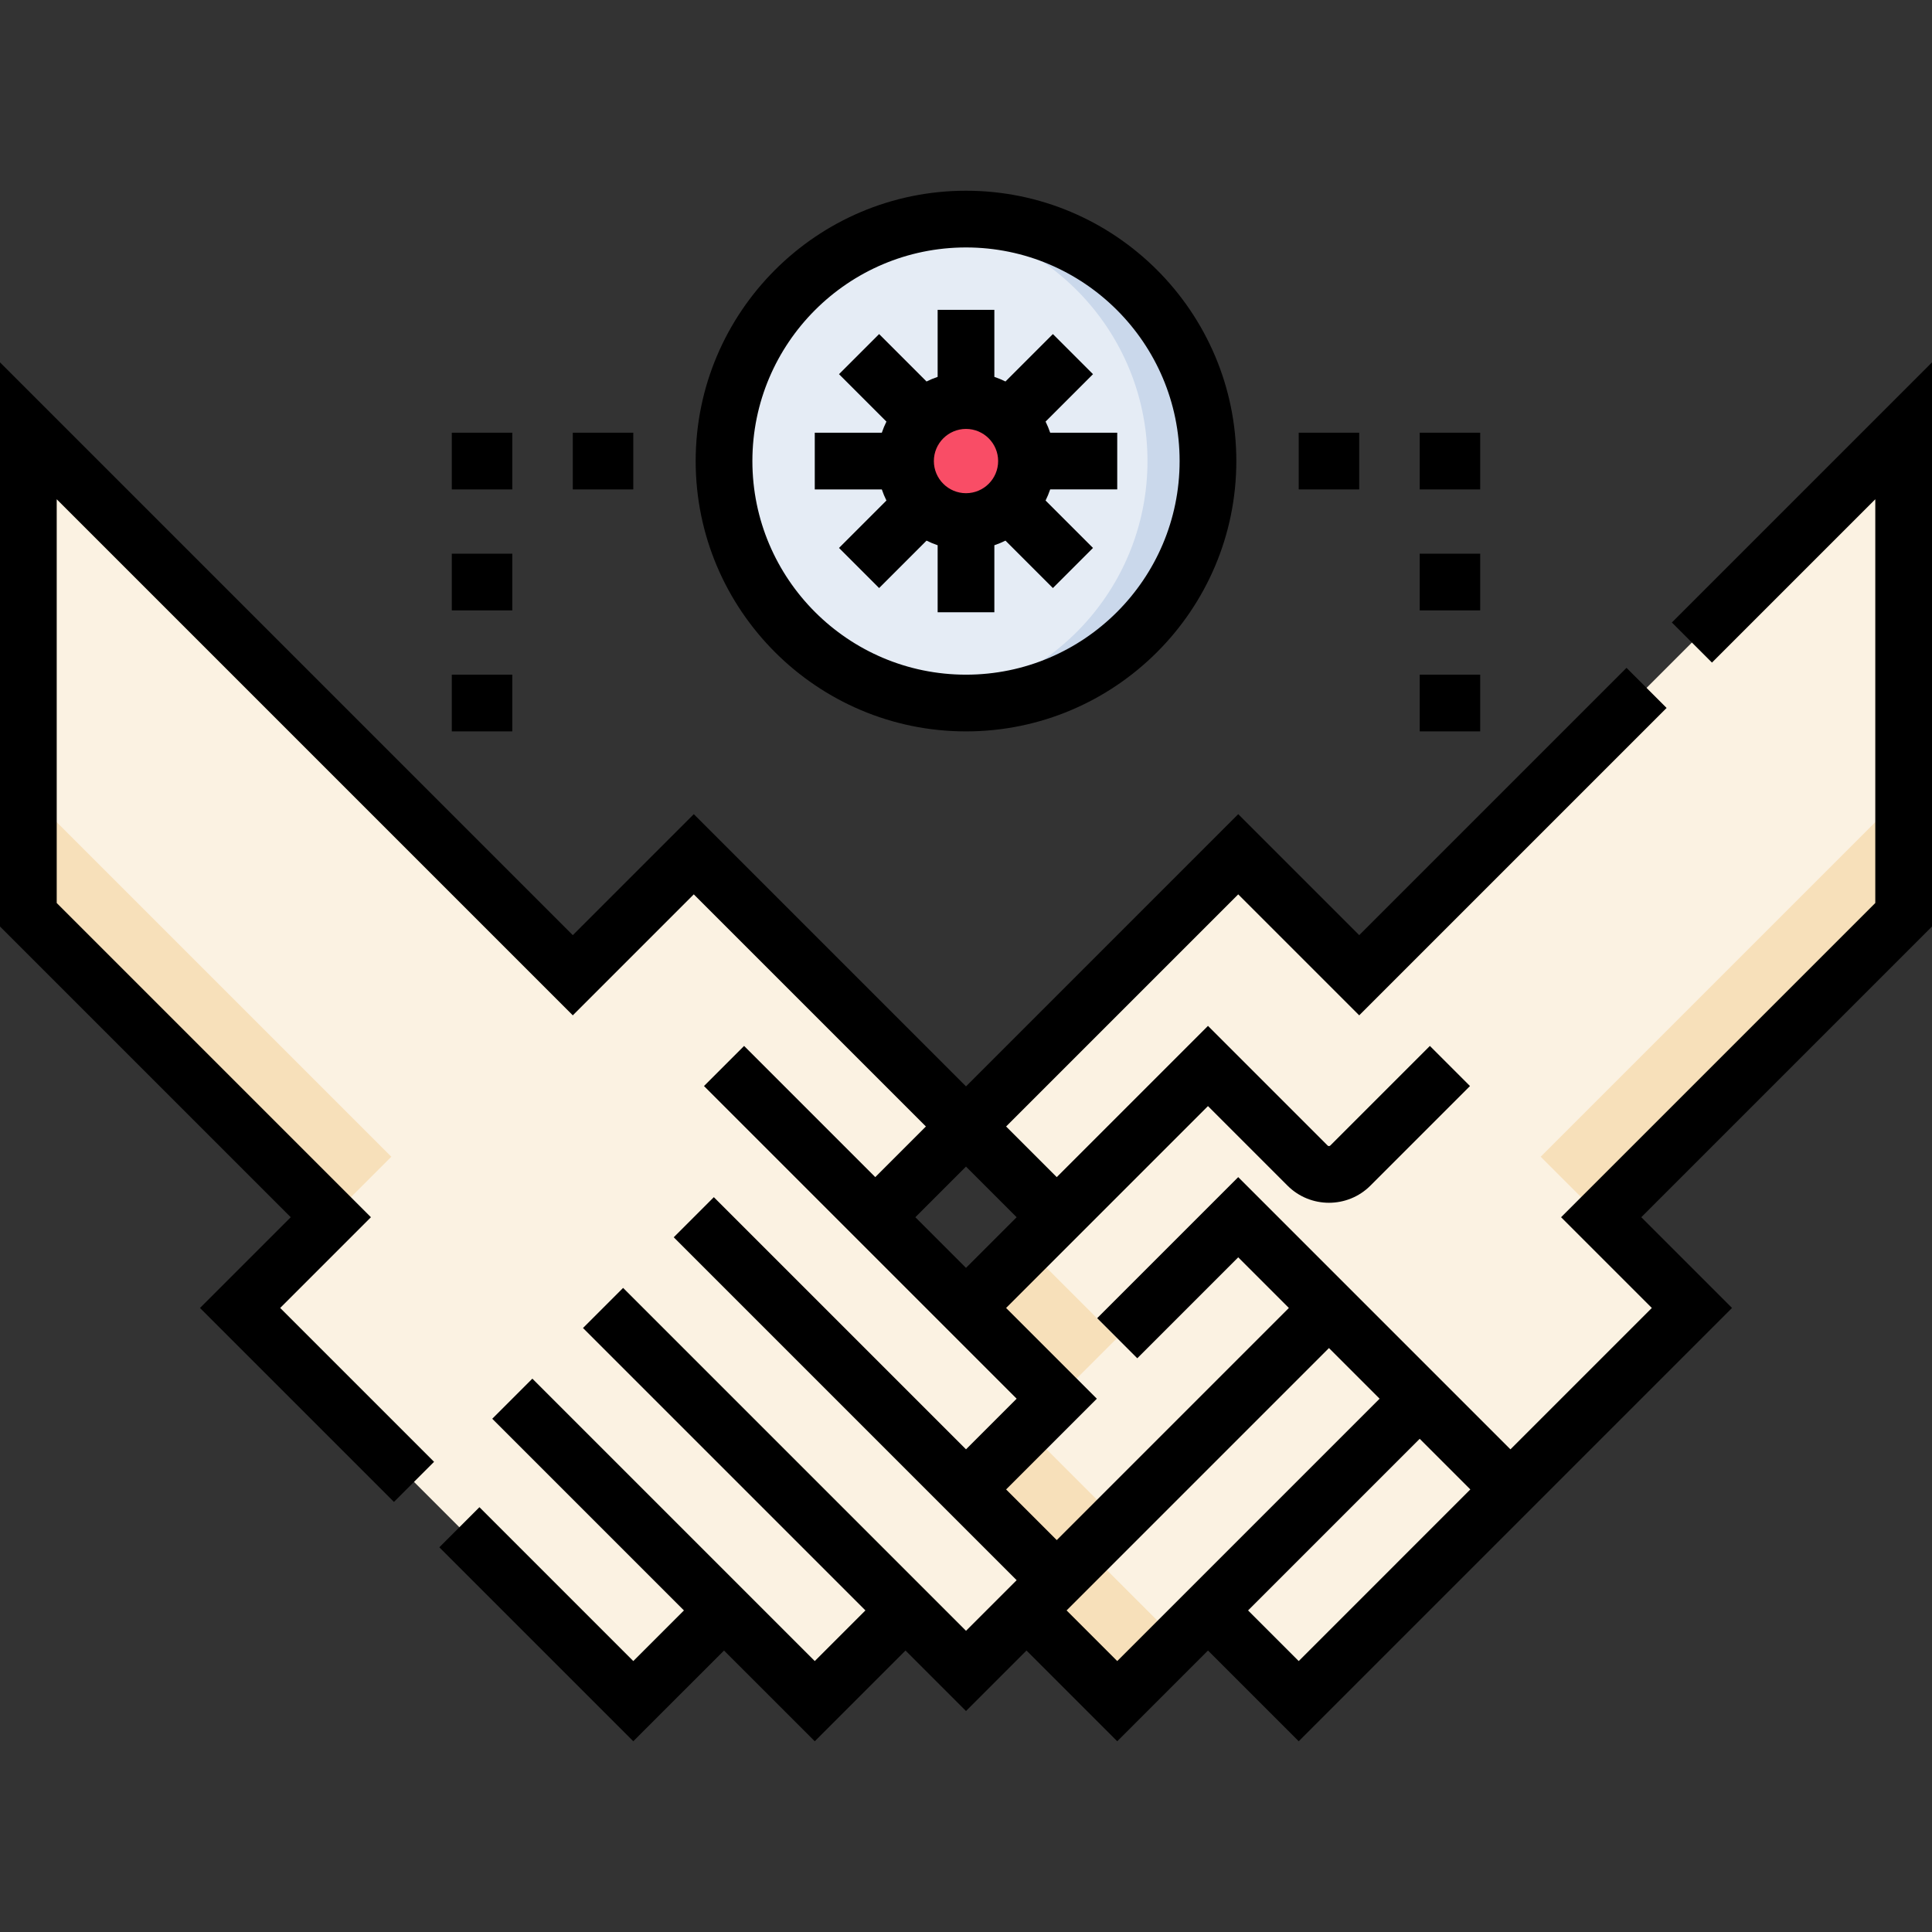 <?xml version="1.0" encoding="UTF-8"?> <svg xmlns="http://www.w3.org/2000/svg" id="Layer_1" height="512" viewBox="0 0 511 511" width="512"><rect x="0" y="0" width="511" height="511" fill="#333333" stroke="none"/> <g> <path d="m423.5 321.947 24 24-104 104-24-24-24 24-24-24-16 16-24-24 24-24-24-24 48-48-24-24 72-72 32 32 144-144v128z" fill="#fbf2e2"></path> <g fill="#f7e0ba"> <path d="m423.5 321.947-16-16 96-96v32z"></path> <path d="m280.186 412.976h22.627v33.941h-22.627z" transform="matrix(.707 -.707 .707 .707 -218.64 332.05)"></path> <path d="m264.186 332.976h22.627v33.941h-22.627z" transform="matrix(.707 -.707 .707 .707 -166.758 297.305)"></path> <path d="m264.186 380.976h22.627v33.941h-22.627z" transform="matrix(.707 -.707 .707 .707 -200.699 311.364)"></path> </g> <path d="m87.5 321.947-24 24 104 104 24-24 24 24 24-24 16 16 24-24-24-24 24-24-48-48 24-24-72-72-32 32-144-144v128z" fill="#fbf2e2"></path> <path d="m87.5 321.947 16-16-96-96v32z" fill="#f7e0ba"></path> <g> <g> <circle cx="255.5" cy="121.947" fill="#e5ecf5" r="64"></circle> <path d="m255.5 57.947c-2.711 0-5.377.188-8 .515 31.568 3.939 56 30.85 56 63.485s-24.432 59.545-56 63.485c2.623.327 5.289.515 8 .515 35.346 0 64-28.654 64-64s-28.654-64-64-64z" fill="#cad8eb"></path> <circle cx="255.5" cy="121.947" fill="#f94d66" r="16"></circle> </g> <g> <path d="m511 95.84-68.804 68.803 10.607 10.607 43.197-43.197v106.787l-83.106 83.106 24 24-37.394 37.394-72-72-37.304 37.303 10.607 10.607 26.696-26.697 13.393 13.393-61.392 61.394-13.393-13.393 23.999-24-24-24 53.393-53.394 21.039 21.04c6.045 6.043 15.877 6.043 21.922 0l26.343-26.343-10.607-10.607-26.343 26.343c-.193.195-.514.195-.707 0l-31.646-31.646-40 40-13.394-13.393 61.394-61.394 32 32 81.304-81.303-10.607-10.607-70.697 70.697-32-32-72 72-72-72-32 32-151.5-151.5v149.213l76.894 76.894-24 24 51.303 51.304 10.607-10.607-40.697-40.696 24-24-83.107-83.108v-106.787l136.5 136.5 32-32 61.394 61.394-13.394 13.393-34.696-34.697-10.607 10.607 82.697 82.696-13.394 13.393-66.696-66.696-10.607 10.607 90.697 90.697-13.394 13.393-90.696-90.697-10.607 10.607 74.697 74.696-13.394 13.394-74.696-74.697-10.607 10.607 50.697 50.696-13.394 13.394-40.696-40.697-10.607 10.607 51.304 51.303 24-23.999 24 23.999 24-23.999 16 15.999 16-15.999 24 23.999 24-23.999 24 23.999 114.606-114.606-24-24 76.893-76.894zm-268.893 226.107 13.393-13.393 13.393 13.393-13.393 13.393zm53.393 117.393-13.393-13.394 69.393-69.393 13.393 13.393zm48 0-13.393-13.394 45.393-45.393 13.393 13.393z"></path> <path d="m234.454 132.385-12.542 12.542 10.607 10.607 12.542-12.542c.945.471 1.927.878 2.939 1.219v17.734h15v-17.734c1.012-.342 1.993-.749 2.939-1.219l12.542 12.542 10.607-10.607-12.542-12.542c.471-.945.878-1.927 1.219-2.939h17.735v-15h-17.734c-.342-1.012-.749-1.993-1.219-2.939l12.542-12.542-10.609-10.606-12.542 12.542c-.945-.471-1.927-.878-2.939-1.22v-17.734h-15v17.734c-1.012.342-1.993.749-2.939 1.22l-12.54-12.542-10.607 10.607 12.542 12.542c-.471.945-.878 1.927-1.219 2.939h-17.736v15h17.734c.342 1.012.749 1.993 1.22 2.938zm21.046-18.938c4.686 0 8.5 3.813 8.5 8.5s-3.814 8.5-8.5 8.5-8.5-3.813-8.5-8.5 3.814-8.5 8.5-8.5z"></path> <path d="m255.5 193.447c39.425 0 71.5-32.075 71.5-71.5s-32.075-71.5-71.5-71.5-71.5 32.075-71.5 71.5 32.075 71.5 71.5 71.5zm0-128c31.154 0 56.5 25.346 56.5 56.5s-25.346 56.5-56.5 56.5-56.5-25.346-56.5-56.5 25.346-56.5 56.5-56.5z"></path> <path d="m375.5 146.447h16v15h-16z"></path> <path d="m375.5 178.447h16v15h-16z"></path> <path d="m375.5 114.447h16v15h-16z"></path> <path d="m343.5 114.447h16v15h-16z"></path> <path d="m119.5 146.447h16v15h-16z"></path> <path d="m119.5 178.447h16v15h-16z"></path> <path d="m119.5 114.447h16v15h-16z"></path> <path d="m151.5 114.447h16v15h-16z"></path> </g> </g> </g> </svg> 